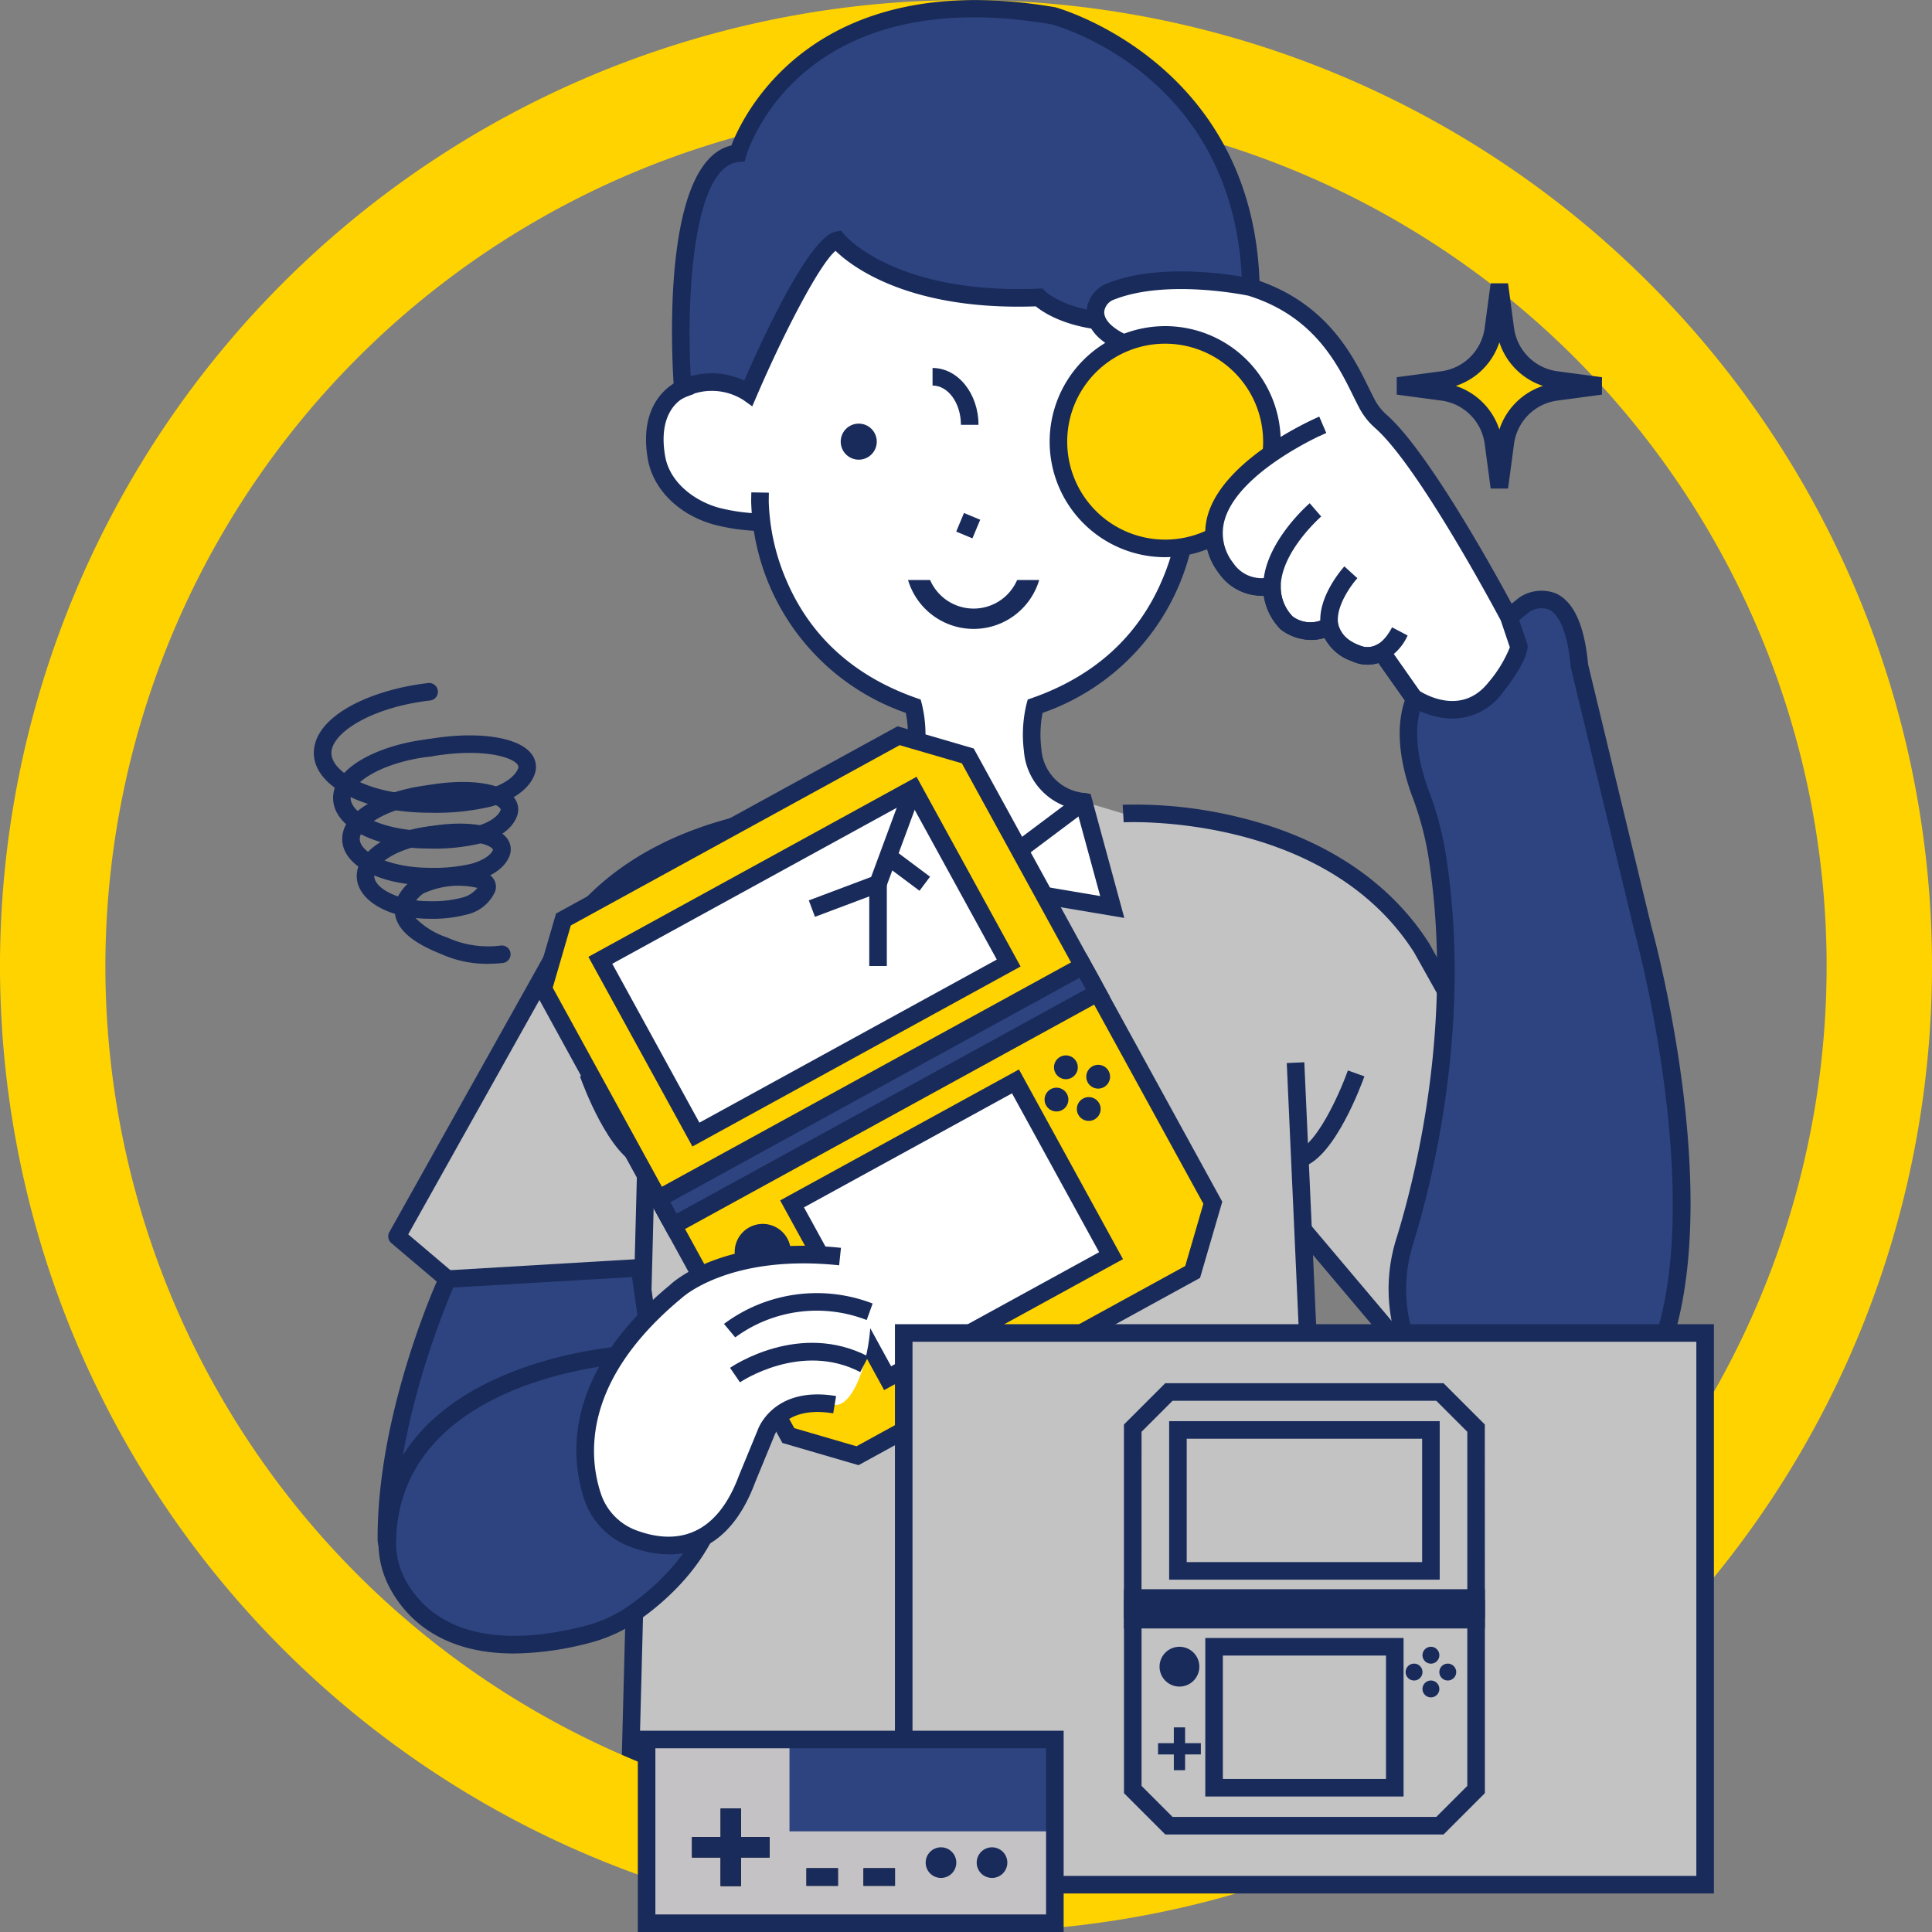 <svg height="220" viewBox="0 0 220 220" width="220" xmlns="http://www.w3.org/2000/svg" xmlns:xlink="http://www.w3.org/1999/xlink"><rect x="0" y="0" width="220" height="220" fill="#808080" stroke="none"/><clipPath id="a"><path d="m45.209 91.292h134.635v114.645h-134.635z"/></clipPath><clipPath id="b"><path d="m66.634 142.861h32.52v33.13h-32.52z"/></clipPath><g clip-path="url(#a)"><path d="m179.844 140.021-17.944-32.047c-10.621-16.682-34-15.334-34-15.334l-4.515-1.348-12.454 9.341-12.456-9.341-4.964 1.348s-21.621 0-30.361 16.1l-17.94 32.048 17.174 14.567h10.48l-1.193 50.582 79.223-10.458-2.509-55.458 12.944 15.334z" fill="#c3c3c3"/></g><path d="m0 0h84.958v2.001h-84.958z" fill="#192b5b" transform="matrix(.026 -1 1 .026 70.652 205.91)"/><path d="m12 110a98 98 0 1 0 98-98 98 98 0 0 0 -98 98" fill="none"/><path d="m142.452 33.631c0-25.831-22.452-31.819-22.452-31.819-29.941-5.122-35.977 15.642-35.977 15.642-8.209.725-6.278 26.8-6.278 26.8s-4.1 1.448-2.987 7.865c.587 3.37 3.653 5.835 6.965 6.694a21.837 21.837 0 0 0 4.714.651h.273a26.808 26.808 0 0 0 1.89 6.95c2.143 5.054 6.51 10.886 15.4 14.012a13.958 13.958 0 0 1 .271 4.966 6.428 6.428 0 0 1 -5.8 5.9l-1.631 5.994-1.635 5.993 15.724-2.646 15.723 2.646-1.635-5.993-1.634-5.994a6.428 6.428 0 0 1 -5.8-5.9 13.958 13.958 0 0 1 .271-4.966c8.894-3.123 13.261-8.958 15.4-14.012a25.211 25.211 0 0 0 2.065-9.328z" fill="#fff"/><path d="m110 12a98 98 0 1 1 -98 98 98.111 98.111 0 0 1 98-98m0-12a110 110 0 1 0 110 110 110 110 0 0 0 -110-110" fill="#ffd300"/><path d="m150.615 48.379s-17.32 7.4-10.991 16.32a4.893 4.893 0 0 0 5.218 1.975 5.835 5.835 0 0 0 1.679 4.263 4.5 4.5 0 0 0 4.891.341c.227 1.2 1.063 2.326 2.992 3.12a3.184 3.184 0 0 0 2.9-.13l3.635 5.129 10.88-9.135s-9.362-17.747-14.613-22.311a6.965 6.965 0 0 1 -1.57-2.031" fill="#fff"/><path d="m0 0h2v20.065h-2z" fill="#192b5b" transform="matrix(.764 -.645 .645 .764 147.622 140.666)"/><path d="m128.028 104.525-17.1-2.879-17.1 2.879 3.852-14.125.642-.1a5.4 5.4 0 0 0 4.964-5.053 12.781 12.781 0 0 0 -.139-4.07 26.236 26.236 0 0 1 -17.612-24.11l.018-1 2 .036-.015 1a24.475 24.475 0 0 0 1.985 8.92c2.73 6.438 7.715 10.966 14.816 13.46l.5.175.135.511a14.835 14.835 0 0 1 .294 5.367 7.308 7.308 0 0 1 -5.99 6.625l-2.692 9.872 14.346-2.414.166.027 14.182 2.387-2.692-9.872a7.309 7.309 0 0 1 -5.991-6.626 14.882 14.882 0 0 1 .294-5.366l.136-.511.5-.175c7.1-2.494 12.086-7.022 14.816-13.46a24.475 24.475 0 0 0 1.985-8.92l-.016-1 2-.036.019 1a26.24 26.24 0 0 1 -17.611 24.112 12.892 12.892 0 0 0 -.14 4.07 5.4 5.4 0 0 0 4.964 5.054l.641.1z" fill="#192b5b"/><path d="m87.4 60.5-1-.036a22.98 22.98 0 0 1 -4.929-.683c-4.068-1.055-7.091-4-7.7-7.49-1.248-7.168 3.591-8.963 3.64-8.98l.943-.332.665 1.885-.935.33c-.172.067-3.284 1.349-2.342 6.753.539 3.1 3.517 5.195 6.23 5.9a21.1 21.1 0 0 0 4.5.62l1 .035z" fill="#192b5b"/><path d="m142.452 33.631c0-25.831-22.452-31.819-22.452-31.819-29.941-5.122-35.977 15.642-35.977 15.642-8.209.725-6.278 26.8-6.278 26.8a7.763 7.763 0 0 1 7.485.483s7.243-16.9 10.141-17.384c0 0 5.794 7.244 22.937 6.519 0 0 6.277 6.519 24.144-.241" fill="#2e4480"/><path d="m85.66 46.273-1.011-.722a6.715 6.715 0 0 0 -6.477-.391l-1.316.619-.107-1.45c-.2-2.7-1.67-25.871 6.531-27.766 1.343-3.487 9.365-20.447 36.887-15.736.32.081 23.286 6.506 23.286 32.8v.69l-.647.245c-16.169 6.118-23.251 1.633-24.86.322-14.439.509-20.979-4.545-22.8-6.319-1.809 1.48-5.921 9.4-8.993 16.562zm-4.631-3.773a8.957 8.957 0 0 1 3.72.83c2.462-5.643 7.542-16.477 10.457-16.964l.579-.1.367.458c.053.064 5.762 6.826 22.114 6.145l.451-.019.312.325c.053.052 6.016 5.758 22.418-.242-.384-24.15-20.829-29.923-21.708-30.16-28.549-4.873-34.517 14.151-34.756 14.963l-.193.654-.679.061c-5.025.444-6 14.662-5.455 24.391a8.457 8.457 0 0 1 2.373-.341" fill="#192b5b"/><path d="m99.838 50.291a2.052 2.052 0 1 1 -2.052-2.052 2.052 2.052 0 0 1 2.052 2.052" fill="#192b5b"/><path d="m0 0h2.297v2h-2.297z" fill="#192b5b" transform="matrix(.385 -.923 .923 .385 108.886 60.535)"/><path d="m111.421 48.379h-2c0-2.469-1.448-4.477-3.23-4.477v-2c2.884 0 5.23 2.906 5.23 6.477" fill="#192b5b"/><path d="m115.825 66.044a5.4 5.4 0 0 1 -9.913 0h-2.512a7.791 7.791 0 0 0 14.936 0z" fill="#192b5b"/><path d="m110.928 101.633a1 1 0 0 1 -.6-.2l-12.454-9.341a1 1 0 0 1 1.2-1.6l11.854 8.891 11.855-8.891a1 1 0 0 1 1.2 1.6l-12.455 9.341a1 1 0 0 1 -.6.2" fill="#192b5b"/><path d="m61.737 156.117-17.174-14.566a1 1 0 0 1 -.226-1.251l17.94-32.048c3.695-6.806 10.279-11.843 19.035-14.555a45.331 45.331 0 0 1 12.2-2.058v2c-.211 0-21.134.2-29.482 15.579l-17.546 31.339 16.546 14.035z" fill="#192b5b"/><path d="m72.954 132.843c-3.578-1.192-6.582-9.346-6.912-10.272l1.883-.673c1.124 3.143 3.655 8.38 5.662 9.049z" fill="#192b5b"/><path d="m178.97 140.51-17.94-32.048c-10.159-15.953-32.848-14.835-33.075-14.824l-.115-2a49.71 49.71 0 0 1 13.314 1.437c9.641 2.351 17.108 7.315 21.592 14.358l17.97 32.1z" fill="#192b5b"/><path d="m148.455 132.843-.633-1.9c2.01-.67 4.539-5.906 5.662-9.048l1.883.672c-.33.925-3.333 9.08-6.912 10.272" fill="#192b5b"/><path d="m0 0h2v74.548h-2z" fill="#192b5b" transform="matrix(.999 -.045 .045 .999 146.526 121.052)"/><path d="m50.95 145.657s-7.006 15.266-6.949 29.6a1.976 1.976 0 0 0 2.617 1.846l29.436-10.041-3.228-22.7z" fill="#2e4480"/><path d="m45.981 178.214a3 3 0 0 1 -1.737-.555 2.925 2.925 0 0 1 -1.244-2.393c-.058-14.393 6.751-29.394 7.04-30.026a1 1 0 0 1 .85-.581l21.875-1.29a1 1 0 0 1 1.049.857l3.229 22.7a1 1 0 0 1 -.667 1.087l-29.435 10.042a2.983 2.983 0 0 1 -.96.159m5.639-31.6c-1.22 2.833-6.668 16.192-6.618 28.64a.943.943 0 0 0 .4.771.975.975 0 0 0 .89.132l28.653-9.773-2.979-20.964z" fill="#192b5b"/><path d="m71.123 154.282s-26.548 1.443-27.023 21.118a9.882 9.882 0 0 0 1.012 4.648c1.9 3.794 7.256 9.741 21.687 6.079a16.511 16.511 0 0 0 5.422-2.488c3.328-2.34 8.508-6.974 9.633-13.722" fill="#2e4480"/><path d="m58.492 188.284c-8.82 0-12.661-4.57-14.271-7.785a10.875 10.875 0 0 1 -1.117-5.118c.489-20.369 27.691-22.083 27.965-22.1l.11 2c-.256.015-25.631 1.63-26.075 20.151a8.856 8.856 0 0 0 .907 4.173c1.787 3.571 6.831 9.04 20.545 5.558a15.4 15.4 0 0 0 5.093-2.336c2.981-2.1 8.141-6.578 9.222-13.067l1.973.328c-1.2 7.208-6.809 12.1-10.044 14.376a17.42 17.42 0 0 1 -5.751 2.638 34.991 34.991 0 0 1 -8.557 1.184" fill="#192b5b"/><path d="m109.928 100.633h2v14.163h-2z" fill="#192b5b"/><path d="m170.735 32.393.679 5.086a6.74 6.74 0 0 0 5.788 5.787l5.086.68-5.086.679a6.74 6.74 0 0 0 -5.788 5.787l-.679 5.086-.679-5.086a6.74 6.74 0 0 0 -5.788-5.787l-5.086-.679 5.086-.68a6.74 6.74 0 0 0 5.788-5.787z" fill="#ffd300"/><path d="m171.726 55.631h-1.982l-.68-5.086a5.75 5.75 0 0 0 -4.929-4.929l-5.086-.68v-1.982l5.086-.679a5.752 5.752 0 0 0 4.928-4.93l.68-5.085h1.982l.68 5.085a5.752 5.752 0 0 0 4.928 4.93l5.085.679v1.982l-5.086.68a5.75 5.75 0 0 0 -4.928 4.929zm-5.956-11.686a7.771 7.771 0 0 1 4.965 4.966 7.769 7.769 0 0 1 4.965-4.966 7.767 7.767 0 0 1 -4.965-4.966 7.771 7.771 0 0 1 -4.965 4.966" fill="#192b5b"/><path d="m155.637 45.92c-1.845-3.492-4.3-10.432-13.185-13.2 0 0-9.508-2.084-15.955.469a2.642 2.642 0 0 0 -1.755 2.294c-.036 1.322.983 3.112 5.688 4.537l11.6 18.039z" fill="#fff"/><path d="m166.751 160.8c9.2 5.276 20.847-.291 23.369-10.594 4.357-17.795-3.081-44.587-3.081-44.587l-7.2-29.821c-.933-10.581-6.224-6.966-6.224-6.966l-11.8 9.388c-2.6 3.921-1.112 9.406.012 12.345a35.526 35.526 0 0 1 1.9 7.428c2.837 18.926-1.659 36.52-3.756 43.3a18.057 18.057 0 0 0 .242 11.724 14.777 14.777 0 0 0 6.532 7.786" fill="#2e4480"/><path d="m174.315 163.82a16.158 16.158 0 0 1 -8.06-2.155 15.689 15.689 0 0 1 -6.97-8.3 19.127 19.127 0 0 1 -.262-12.375c2.055-6.642 6.531-24.115 3.722-42.854a34.687 34.687 0 0 0 -1.845-7.216c-1.187-3.107-2.755-8.96.089-13.254a1.01 1.01 0 0 1 .211-.231l11.8-9.388a4.5 4.5 0 0 1 4.218-.453c2 .948 3.22 3.652 3.618 8.038l7.178 29.75c.3 1.072 7.451 27.216 3.081 45.06a17.7 17.7 0 0 1 -10.168 12 16.752 16.752 0 0 1 -6.609 1.375m-11.747-84.917c-2.233 3.543-.844 8.593.194 11.308a36.622 36.622 0 0 1 1.958 7.635c2.869 19.148-1.694 36.969-3.79 43.743a17.128 17.128 0 0 0 .221 11.074 13.752 13.752 0 0 0 6.095 7.272 14.342 14.342 0 0 0 12.886.677 15.693 15.693 0 0 0 9.014-10.642c4.246-17.339-3-43.815-3.073-44.081l-7.2-29.854a.9.9 0 0 1 -.025-.147c-.423-4.8-1.732-6.116-2.474-6.474a2.47 2.47 0 0 0 -2.2.251z" fill="#192b5b"/><path d="m150.615 48.379s-17.32 7.4-10.991 16.32a4.893 4.893 0 0 0 5.218 1.975 5.835 5.835 0 0 0 1.679 4.263 4.5 4.5 0 0 0 4.891.341c.227 1.2 1.063 2.326 2.992 3.12a3.184 3.184 0 0 0 2.9-.13l3.635 5.129 10.88-9.135s-9.362-17.747-14.613-22.311a6.965 6.965 0 0 1 -1.57-2.031" fill="#fff"/><path d="m150.615 48.379s-17.32 7.4-10.991 16.32a4.893 4.893 0 0 0 5.218 1.975 5.835 5.835 0 0 0 1.679 4.263 4.5 4.5 0 0 0 4.891.341c.227 1.2 1.063 2.326 2.992 3.12a3.184 3.184 0 0 0 2.9-.13l3.635 5.129s5.433 3.812 9.312-1.037c0 0 2.522-3.061 2.716-4.731l-1.148-3.367s-9.362-17.747-14.613-22.311a6.965 6.965 0 0 1 -1.57-2.031c-1.845-3.492-4.3-10.432-13.186-13.2 0 0-9.507-2.084-15.954.469a2.639 2.639 0 0 0 -1.756 2.294c-.036 1.322.984 3.111 5.688 4.537" fill="#fff"/><path d="m165.4 81.825a9.192 9.192 0 0 1 -5.037-1.61.989.989 0 0 1 -.242-.241l-3.17-4.474a4.146 4.146 0 0 1 -3.021-.221 5.691 5.691 0 0 1 -3.108-2.636 5.664 5.664 0 0 1 -4.921-.92.864.864 0 0 1 -.114-.1 6.954 6.954 0 0 1 -1.882-3.794 5.946 5.946 0 0 1 -5.1-2.547 7.449 7.449 0 0 1 -1.294-6.573c1.844-6.537 12.264-11.057 12.707-11.246l.786 1.839c-.1.043-9.986 4.334-11.569 9.952a5.474 5.474 0 0 0 1 4.87 3.9 3.9 0 0 0 4.14 1.589 1 1 0 0 1 1.261.991 4.814 4.814 0 0 0 1.351 3.489 3.442 3.442 0 0 0 3.7.233 1 1 0 0 1 1.5.67c.194 1.019.975 1.8 2.39 2.38a2.209 2.209 0 0 0 2.035-.079 1 1 0 0 1 1.3.3l3.524 4.976c.8.5 4.859 2.779 7.824-.931a14.457 14.457 0 0 0 2.468-4.026l-1.028-3.056c-.641-1.207-9.459-17.705-14.349-21.954a7.98 7.98 0 0 1 -1.8-2.319c-.215-.406-.437-.857-.676-1.341-1.776-3.6-4.457-9.047-11.923-11.374-.017 0-9.208-1.965-15.289.443a1.671 1.671 0 0 0 -1.124 1.391c-.035 1.289 1.779 2.584 4.978 3.553l-.58 1.914c-4.309-1.305-6.463-3.164-6.4-5.521a3.624 3.624 0 0 1 2.388-3.2c6.653-2.636 16.136-.6 16.537-.516 8.369 2.605 11.4 8.75 13.2 12.422.23.467.443.9.649 1.291a5.985 5.985 0 0 0 1.343 1.743c5.331 4.633 14.456 21.867 14.842 22.6a.956.956 0 0 1 .061.144l1.148 3.367a1 1 0 0 1 .047.438c-.216 1.868-2.485 4.7-2.938 5.251a6.986 6.986 0 0 1 -5.621 2.83" fill="#192b5b"/><path d="m144.836 50.291a12.155 12.155 0 1 1 -12.155-12.155 12.155 12.155 0 0 1 12.155 12.155" fill="#ffd300"/><path d="m132.68 63.447a13.155 13.155 0 1 1 13.155-13.156 13.17 13.17 0 0 1 -13.155 13.156m0-24.311a11.155 11.155 0 1 0 11.155 11.155 11.167 11.167 0 0 0 -11.155-11.155" fill="#192b5b"/><path d="m155.723 75.686a4.039 4.039 0 0 1 -1.79-.406 5.288 5.288 0 0 1 -3.478-3.668c-.753-3.357 2.494-6.965 2.632-7.117l1.48 1.346c-.749.826-2.6 3.395-2.159 5.336a3.469 3.469 0 0 0 2.377 2.295c.417.2 2.192.9 3.731-2.038l1.771.928a5.855 5.855 0 0 1 -3.333 3.137 4.157 4.157 0 0 1 -1.231.187" fill="#192b5b"/><path d="m0 0h2v7.04h-2z" fill="#192b5b" transform="matrix(.819 -.573 .573 .819 156.084 74.202)"/><path d="m150.615 48.379s-17.32 7.4-10.991 16.32a4.866 4.866 0 0 0 5.651 1.853l.092-.037" fill="#fff"/><path d="m143.662 67.845a5.987 5.987 0 0 1 -4.853-2.566 7.448 7.448 0 0 1 -1.293-6.574c1.843-6.537 12.263-11.056 12.707-11.246l.786 1.839c-.1.043-9.987 4.334-11.57 9.952a5.477 5.477 0 0 0 1 4.87 3.856 3.856 0 0 0 4.478 1.5l.836 1.82-.1.04a5.551 5.551 0 0 1 -1.992.368" fill="#192b5b"/><path d="m149.306 72.872a5.768 5.768 0 0 1 -3.4-1.148 1.255 1.255 0 0 1 -.114-.1 6.835 6.835 0 0 1 -1.943-5.175c.259-4.749 5.085-8.968 5.29-9.145l1.308 1.512c-.044.039-4.392 3.85-4.6 7.747a4.809 4.809 0 0 0 1.351 3.633 3.349 3.349 0 0 0 4.091-.04l1.237 1.573a5.122 5.122 0 0 1 -3.216 1.148" fill="#192b5b"/><path d="m110.2 86.075 5.581 10.177 4.186 7.632 4.185 7.633-12.085 6.627-12.085 6.627-12.082 6.629-12.085 6.627-4.185-7.633-4.186-7.632-5.581-10.177 2.3-7.879 19.079-10.465 19.081-10.464z" fill="#ffd300"/><path d="m75.419 139.383-14.632-26.683 2.53-8.673 38.89-21.327 8.672 2.532 14.632 26.681zm-12.48-26.916 13.271 24.2 46.59-25.547-13.272-24.2-7.083-2.066-37.445 20.529z" fill="#192b5b"/><path d="m89.767 163.468-5.581-10.177-4.186-7.632-4.185-7.633 12.085-6.626 12.085-6.627 12.085-6.628 12.085-6.627 4.185 7.633 4.186 7.632 5.581 10.177-2.3 7.879-19.08 10.461-19.081 10.466z" fill="#ffd300"/><path d="m97.763 166.842-8.673-2.531-14.632-26.682 50.091-27.47 14.633 26.683-2.53 8.674zm-7.318-4.218 7.084 2.065 37.436-20.529 2.065-7.084-13.272-24.2-46.585 25.546z" fill="#192b5b"/><path d="m108.99 98.95 5.874 10.712-35.619 19.538-10.882-19.85 35.618-19.533z" fill="#fff"/><path d="m78.848 130.553-11.848-21.598 37.371-20.5 11.845 21.6zm-9.128-20.807 9.921 18.092 33.865-18.571-9.921-18.092z" fill="#192b5b"/><path d="m120.644 132.271 5.874 10.712-25.442 13.952-10.882-19.845 25.441-13.952z" fill="#fff"/><path d="m100.679 158.292-11.843-21.6 27.194-14.912 11.845 21.6zm-9.128-20.807 9.921 18.092 23.688-12.99-9.921-18.087z" fill="#192b5b"/><path d="m0 0h55.132v3.482h-55.132z" fill="#2e4480" transform="matrix(.877 -.481 .481 .877 74.977 136.499)"/><g><path d="m76.257 140.91-2.637-4.81 50.093-27.472 2.637 4.806zm.078-4.015.713 1.3 46.587-25.548-.713-1.3z" fill="#192b5b"/><path d="m89.655 141.028a3.194 3.194 0 1 1 -4.337-1.265 3.195 3.195 0 0 1 4.337 1.265" fill="#192b5b"/><path d="m95.773 151.684-2.219 1.216-1.217-2.219-1.586.869 1.217 2.219-2.219 1.218.869 1.585 2.22-1.217 1.217 2.219 1.585-.869-1.217-2.22 2.219-1.217z" fill="#192b5b"/><path d="m121.49 124.561a1.354 1.354 0 1 1 -1.838-.537 1.352 1.352 0 0 1 1.838.537" fill="#192b5b"/><path d="m126.239 121.956a1.354 1.354 0 1 1 -1.838-.536 1.353 1.353 0 0 1 1.838.536" fill="#192b5b"/><path d="m122.026 122.722a1.354 1.354 0 1 1 .536-1.838 1.353 1.353 0 0 1 -.536 1.838" fill="#192b5b"/><path d="m124.63 127.471a1.354 1.354 0 1 1 .536-1.838 1.353 1.353 0 0 1 -.536 1.838" fill="#192b5b"/><g clip-path="url(#b)"><path d="m95.044 159.955c-5.789-.856-7.82 3.22-7.82 3.22l-2.147 5.214c-3.239 8.7-9.219 8.189-12.909 6.832a7.727 7.727 0 0 1 -4.682-4.787c-1.536-4.6-2.278-13.645 9.464-23.359a31.246 31.246 0 0 1 15.363-4.212c2.949-.074 6.295 1.573 6.689 4.5.788 5.844-1.633 12.94-3.958 12.6" fill="#fff"/></g><path d="m83.723 152.29-1.281-1.535a17.668 17.668 0 0 1 16.927-2.32l-.677 1.88a15.686 15.686 0 0 0 -14.969 1.975" fill="#192b5b"/><path d="m84.263 157.406-1.133-1.648c.321-.22 7.944-5.353 15.749-1.29l-.924 1.773c-6.75-3.513-13.623 1.118-13.692 1.165" fill="#192b5b"/><path d="m76.229 177a12.922 12.922 0 0 1 -4.4-.84 8.687 8.687 0 0 1 -5.293-5.416c-1.6-4.786-2.45-14.327 9.777-24.44.18-.179 5.947-5.628 19.449-4.211l-.209 1.988c-12.486-1.3-17.856 3.663-17.909 3.714-11.363 9.405-10.644 18.017-9.212 22.317a6.7 6.7 0 0 0 4.086 4.172c3.732 1.371 8.777 1.4 11.621-6.244l2.16-5.246s1.717-5.023 8.909-3.825l-.328 1.972c-5.453-.91-6.658 2.408-6.707 2.549l-2.173 5.28c-2.422 6.517-6.333 8.23-9.771 8.23" fill="#192b5b"/><path d="m48.867 92.546c-7.362 0-13.13-2.985-13.13-6.8 0-4.247 6.548-7.223 13.016-7.967a1 1 0 0 1 .228 1.987c-6.725.774-11.244 3.716-11.244 5.98s4.571 4.8 11.13 4.8a25.632 25.632 0 0 0 6.479-.622c2.8-.767 3.488-2.009 3.631-2.371a.453.453 0 0 0 -.076-.526c-.766-.942-4.334-1.84-9.863-.88a1 1 0 0 1 -.342-1.971c5.486-.951 10.21-.312 11.757 1.59a2.431 2.431 0 0 1 .384 2.521c-.621 1.573-2.431 2.873-4.963 3.567a27.547 27.547 0 0 1 -7.007.692" fill="#192b5b"/><path d="m48.867 96.624c-6.236 0-10.938-2.472-10.938-5.749 0-3.585 5.445-6.088 10.824-6.707a1 1 0 1 1 .228 1.986c-5.415.624-9.052 2.945-9.052 4.721s3.67 3.749 8.938 3.749a20.866 20.866 0 0 0 5.262-.5c1.759-.482 2.628-1.265 2.854-1.836a.2.2 0 0 0 -.034-.249c-.6-.739-3.456-1.432-7.911-.658a1 1 0 0 1 -.342-1.971c4.628-.8 8.476-.265 9.8 1.366a2.169 2.169 0 0 1 .343 2.247c-.538 1.362-2.025 2.437-4.186 3.031a22.755 22.755 0 0 1 -5.79.573" fill="#192b5b"/><path d="m48.918 100.817c-5.674 0-9.952-2.269-9.952-5.277 0-3.287 4.95-5.578 9.839-6.141a1 1 0 0 1 .227 1.986c-4.754.548-8.066 2.629-8.066 4.155 0 1.547 3.4 3.277 7.952 3.277a18.713 18.713 0 0 0 4.714-.449c1.55-.425 2.309-1.1 2.505-1.595-.092-.493-2.429-1.485-7.047-.684a1 1 0 1 1 -.343-1.97c4.2-.729 7.706-.232 8.926 1.266a2.05 2.05 0 0 1 .327 2.123c-.5 1.257-1.859 2.247-3.836 2.789a20.577 20.577 0 0 1 -5.242.52" fill="#192b5b"/><path d="m55.633 109.75a12.68 12.68 0 0 1 -5.5-1.156c-3.206-1.274-4.9-2.755-5.156-4.526-2.612-.806-4.355-2.416-4.355-4.31 0-2.666 3.407-5.04 8.1-5.646a1 1 0 0 1 .257 1.985c-3.805.49-6.36 2.289-6.36 3.661 0 .846 1.043 1.755 2.7 2.317a5.8 5.8 0 0 1 1.844-2.034c2.6-1.442 7.195-1.606 8.692-.34a1.627 1.627 0 0 1 .519 1.836 4.655 4.655 0 0 1 -3.21 2.6 15.115 15.115 0 0 1 -4.312.482 14.322 14.322 0 0 1 -1.527-.08 8.924 8.924 0 0 0 3.589 2.21.792.792 0 0 1 .111.051 11.259 11.259 0 0 0 6.025.868 1 1 0 0 1 .216 1.988 15.122 15.122 0 0 1 -1.631.09m-8.256-7.215a12.225 12.225 0 0 0 1.473.088 13.316 13.316 0 0 0 3.726-.394 3.265 3.265 0 0 0 1.786-1.116 9.5 9.5 0 0 0 -6.173.643 4.339 4.339 0 0 0 -.812.779" fill="#192b5b"/></g><path d="m102.908 151.788h91.258v62.826h-91.258z" fill="#c3c3c3"/><path d="m195.166 215.613h-93.258v-64.825h93.258zm-91.258-2h89.258v-60.825h-89.258z" fill="#192b5b"/><path d="m168.085 162.624v20.576h-39.1v-20.576l4.115-4.115h30.87z" fill="#c3c3c3"/><path d="m169.085 184.2h-41.1v-21.99l4.7-4.7h31.693l4.7 4.7zm-39.1-2h37.1v-19.162l-3.53-3.529h-30.036l-3.529 3.529z" fill="#192b5b"/><path d="m128.99 203.777v-20.577h39.1v20.576l-4.115 4.115h-30.875z" fill="#c3c3c3"/><path d="m164.383 208.893h-31.692l-4.7-4.7v-21.993h41.094v21.99zm-30.864-2h30.036l3.529-3.529v-19.164h-37.094v19.162z" fill="#192b5b"/><path d="m162.941 170.217v8.663h-28.807v-16.05h28.807z" fill="#c3c3c3"/><path d="m163.941 179.88h-30.808v-18.05h30.808zm-28.808-2h26.808v-14.05h-26.808z" fill="#192b5b"/><path d="m158.825 194.908v8.663h-20.576v-16.05h20.576z" fill="#c3c3c3"/><path d="m159.826 204.571h-22.577v-18.05h22.577zm-20.577-2h18.577v-14.05h-18.577z" fill="#192b5b"/><path d="m128.99 181.966h39.095v2.469h-39.095z" fill="#192b5b"/><path d="m169.085 185.436h-41.1v-4.47h41.1zm-39.1-2h37.1v-.47h-37.1z" fill="#192b5b"/><path d="m136.571 189.787a2.265 2.265 0 1 1 -2.265-2.265 2.265 2.265 0 0 1 2.265 2.265" fill="#192b5b"/><path d="m136.742 198.5h-1.795v-1.8h-1.282v1.8h-1.795v1.282h1.795v1.795h1.282v-1.797h1.795z" fill="#192b5b"/><path d="m161.98 190.4a.96.96 0 1 1 -.96-.96.96.96 0 0 1 .96.96" fill="#192b5b"/><path d="m165.821 190.4a.96.96 0 1 1 -.96-.96.96.96 0 0 1 .96.96" fill="#192b5b"/><path d="m162.941 189.442a.96.96 0 1 1 .96-.96.96.96 0 0 1 -.96.96" fill="#192b5b"/><path d="m162.941 193.283a.96.96 0 1 1 .96-.96.96.96 0 0 1 -.96.96" fill="#192b5b"/><path d="m73.629 198.079h46.49v20.921h-46.49z" fill="#c4c2c5"/><path d="m89.9 198.079h30.219v10.46h-30.219z" fill="#2e4480"/><path d="m121.119 220h-48.49v-22.921h48.49zm-46.49-2h44.49v-18.921h-44.49z" fill="#192b5b"/><path d="m91.834 212.739h3.584v2.002h-3.584z"/><path d="m91.834 212.739h3.584v2.002h-3.584z" fill="#192b5b"/><path d="m98.33 212.739h3.584v2.002h-3.584z"/><path d="m98.33 212.739h3.584v2.002h-3.584z" fill="#192b5b"/><path d="m108.895 212.1a1.743 1.743 0 1 1 -1.743-1.743 1.743 1.743 0 0 1 1.743 1.743" fill="#192b5b"/><path d="m114.706 212.1a1.743 1.743 0 1 1 -1.743-1.743 1.743 1.743 0 0 1 1.743 1.743" fill="#192b5b"/><path d="m87.636 209.192h-3.254v-3.254h-2.325v3.254h-3.257v2.325h3.254v3.254h2.325v-3.254h3.254z"/><path d="m84.381 205.937h-2.324v3.254h-3.257v2.325h3.255v3.254h2.324v-3.254h3.254v-2.325h-3.252z" fill="#192b5b"/><path d="m0 0h220v220h-220z" fill="none"/><path d="m103.981 89.817-4 10.816-7.54 2.835" fill="#fff"/><path d="m92.8 104.4-.7-1.871 7.1-2.672 3.838-10.387 1.877.694-4.156 11.244z" fill="#192b5b"/><path d="m98.984 100.633h2v9.367h-2z" fill="#192b5b"/><path d="m101.136 97.516 4.168 3.117" fill="#fff"/><path d="m0 0h2v5.204h-2z" fill="#192b5b" transform="matrix(.599 -.801 .801 .599 100.538 98.317)"/></svg>